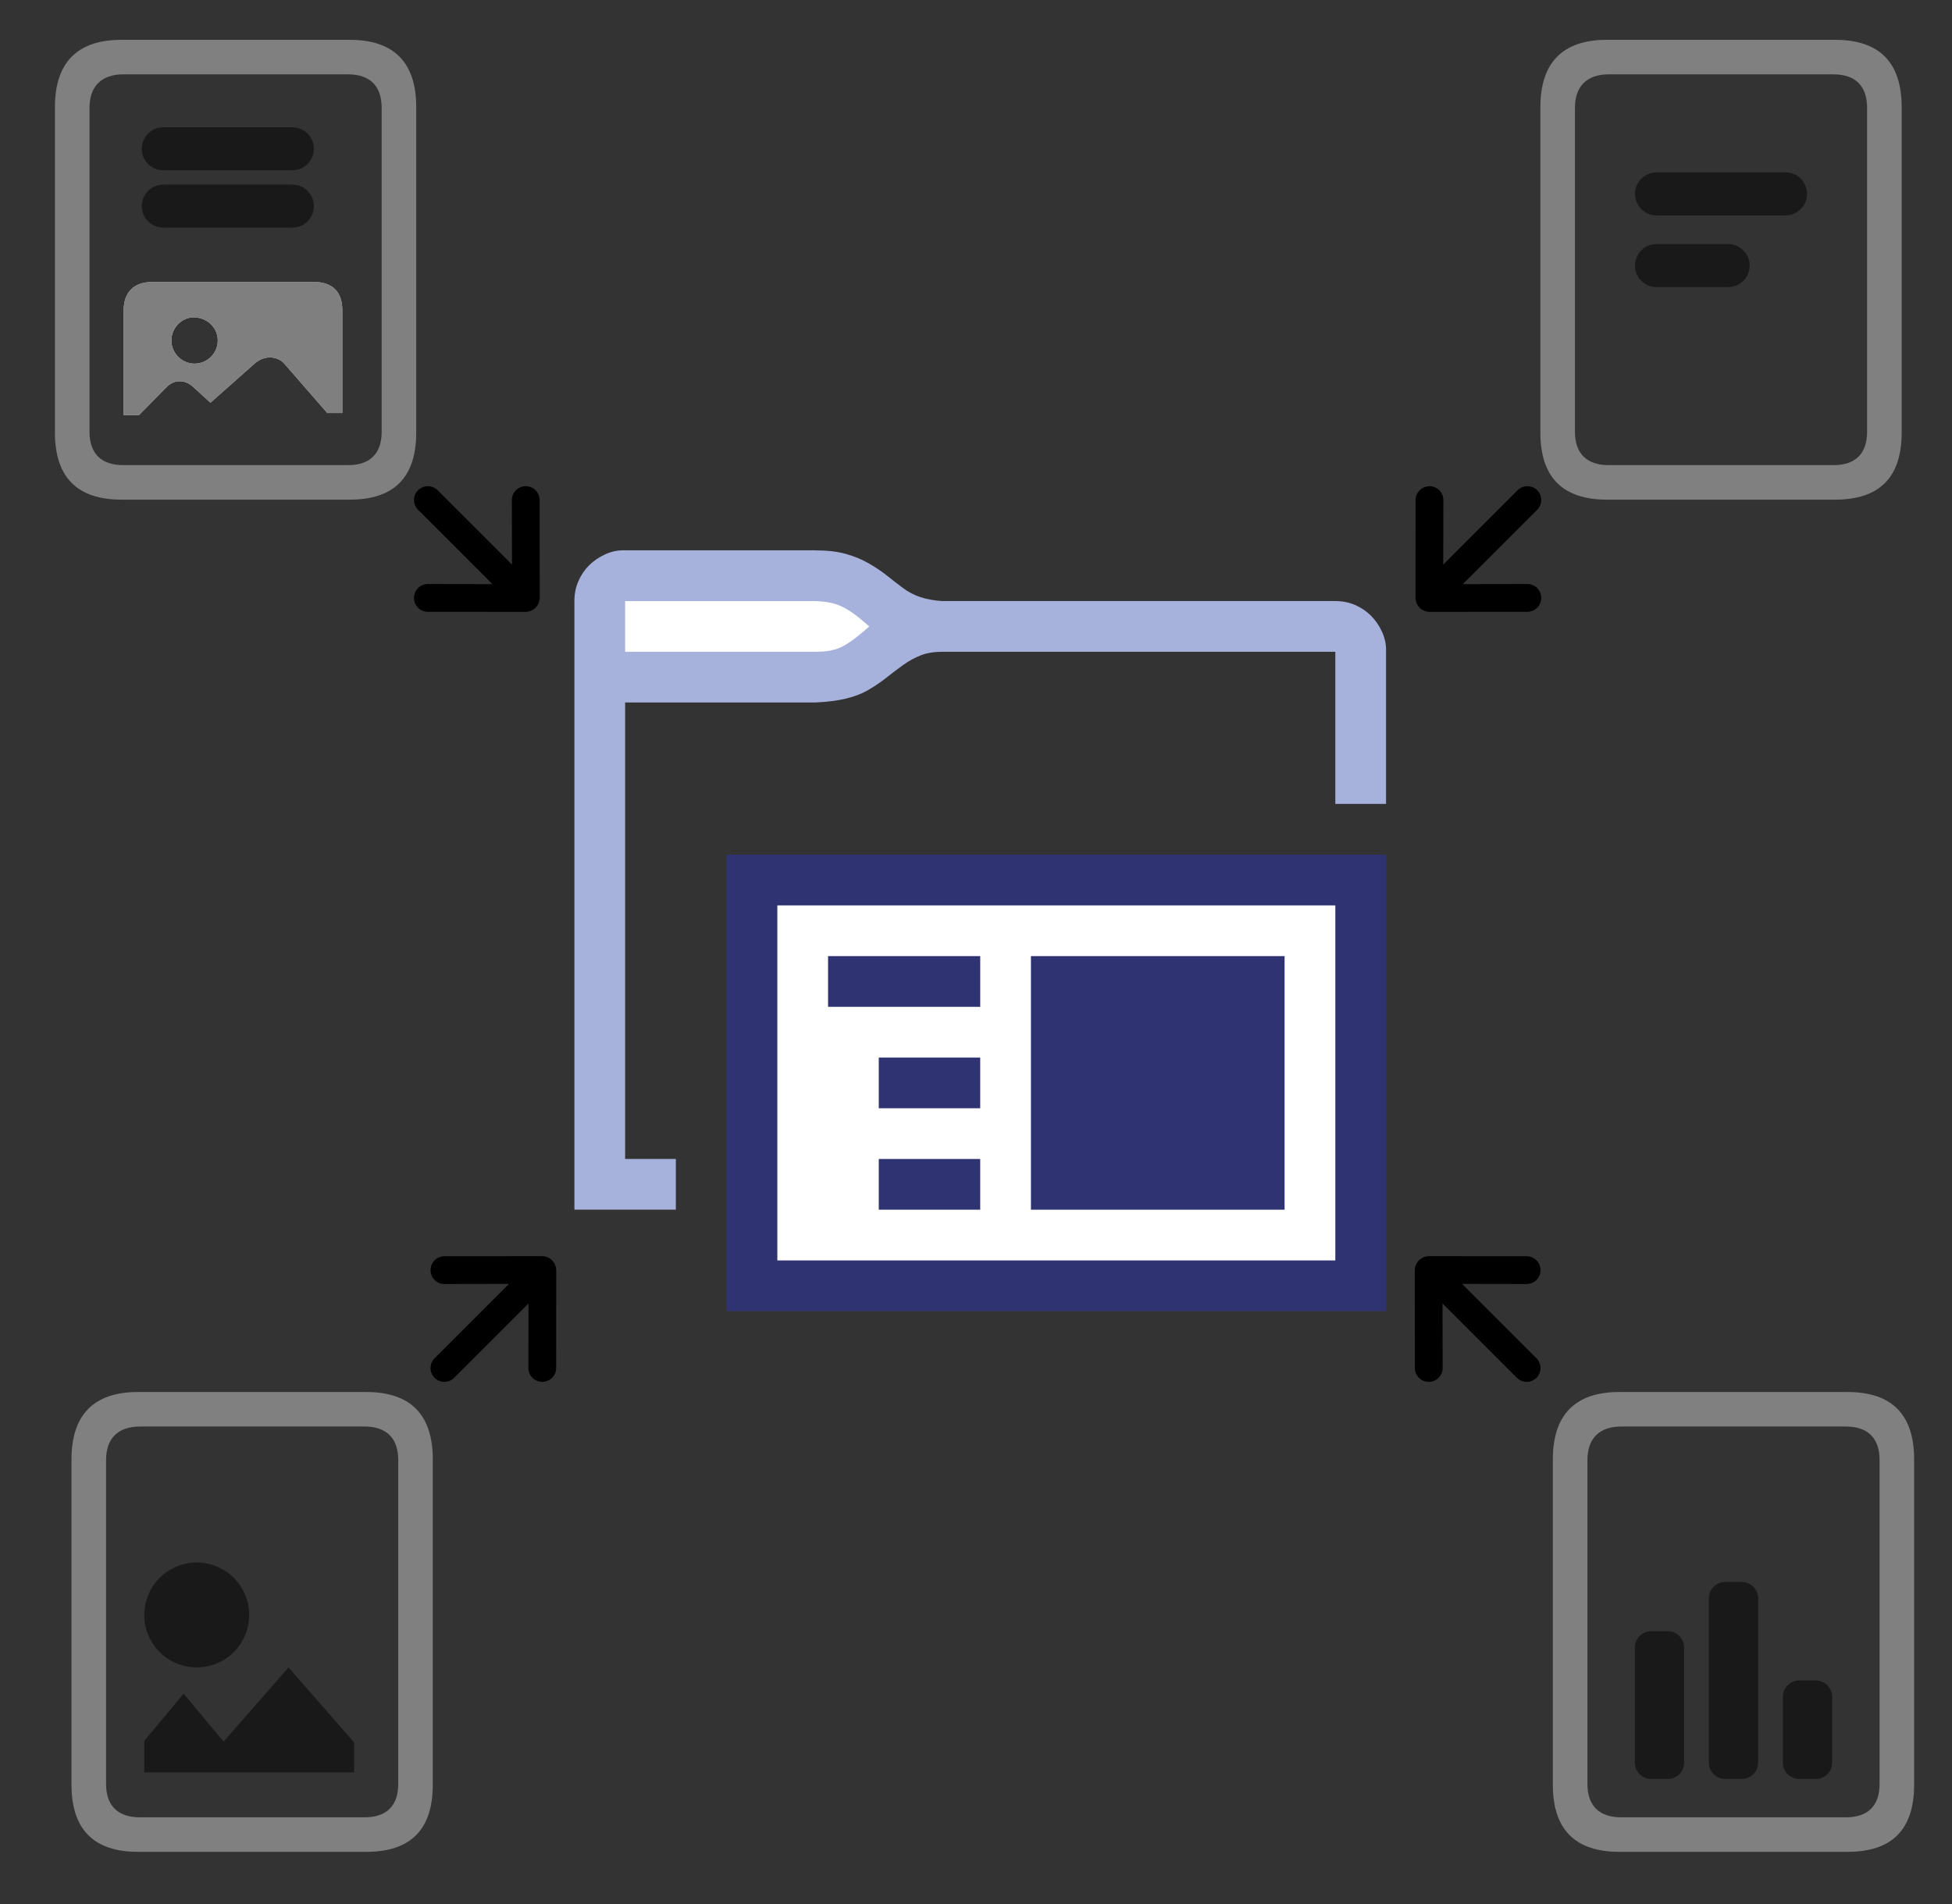 <svg xmlns="http://www.w3.org/2000/svg" xmlns:xlink="http://www.w3.org/1999/xlink" id="Layer_1" data-name="Layer 1" viewBox="0 0 1480 1444"><rect x="0" y="0" width="1480" height="1444" fill="#333333" stroke="none"/><defs><style>      .cls-1 {        fill: none;      }      .cls-2 {        fill-rule: evenodd;      }      .cls-2, .cls-3 {        opacity: .5;      }      .cls-4 {        fill: gray;      }      .cls-5 {        fill: #fff;      }      .cls-6 {        fill: #303372;      }      .cls-7 {        fill: #a7b2dc;      }      .cls-8 {        clip-path: url(#clippath);      }    </style><clipPath id="clippath"><rect class="cls-1" x="435.52" y="378.91" width="615.38" height="615.38"></rect></clipPath></defs><path d="M324.44,463.96l74.23.05c1.38-.03,2.74-.33,4.01-.89,2.55-1.06,4.57-3.09,5.64-5.64.56-1.27.86-2.63.89-4.01l-.05-74.23c0-1.38-.27-2.75-.8-4.03-.53-1.28-1.31-2.44-2.29-3.42-1.98-1.98-4.66-3.09-7.46-3.09-2.79,0-5.48,1.11-7.45,3.08-1.98,1.98-3.08,4.66-3.08,7.45l.11,48.92-56.38-56.38c-1.97-1.97-4.64-3.08-7.42-3.08-2.78,0-5.45,1.1-7.42,3.07-1.97,1.97-3.07,4.64-3.07,7.42,0,2.78,1.11,5.46,3.08,7.42l56.38,56.38-48.92-.1c-1.39,0-2.76.26-4.04.79-1.28.53-2.44,1.3-3.42,2.28-.98.98-1.76,2.14-2.28,3.42s-.79,2.65-.79,4.04c0,1.39.27,2.76.79,4.04.53,1.28,1.31,2.45,2.29,3.43.98.98,2.15,1.76,3.43,2.29,1.28.53,2.65.8,4.04.79Z"></path><path d="M1158,463.96l-74.23.05c-1.39-.03-2.75-.33-4.01-.89-2.55-1.06-4.58-3.09-5.64-5.64-.56-1.27-.86-2.63-.89-4.01l.05-74.23c0-1.38.27-2.75.8-4.03.53-1.28,1.31-2.44,2.29-3.42,1.98-1.98,4.66-3.09,7.45-3.09,2.8,0,5.48,1.11,7.46,3.08,1.97,1.98,3.08,4.66,3.08,7.45l-.11,48.92,56.38-56.38c1.97-1.97,4.64-3.08,7.43-3.08,2.78,0,5.45,1.1,7.42,3.07,1.96,1.97,3.07,4.64,3.07,7.42s-1.11,5.46-3.08,7.42l-56.38,56.38,48.92-.1c1.39,0,2.76.26,4.04.79,1.28.53,2.44,1.3,3.42,2.28.98.98,1.76,2.14,2.29,3.42.52,1.28.79,2.65.78,4.04.01,1.39-.26,2.76-.79,4.04-.53,1.28-1.3,2.45-2.29,3.43-.98.98-2.14,1.76-3.42,2.29-1.28.53-2.66.8-4.04.79Z"></path><path d="M1157.46,952.66l-74.23-.05c-1.39.03-2.75.33-4.01.89-2.55,1.06-4.58,3.09-5.64,5.64-.56,1.26-.86,2.63-.89,4.01l.05,74.23c0,1.38.27,2.75.8,4.03.53,1.28,1.31,2.45,2.29,3.42,1.98,1.98,4.66,3.09,7.45,3.1,2.8,0,5.48-1.11,7.46-3.09,1.97-1.97,3.08-4.65,3.08-7.45l-.11-48.92,56.38,56.38c1.97,1.97,4.64,3.08,7.43,3.08s5.45-1.1,7.42-3.07c1.96-1.97,3.07-4.64,3.07-7.42s-1.11-5.46-3.08-7.43l-56.38-56.38,48.92.1c1.39,0,2.76-.26,4.04-.79,1.28-.53,2.44-1.3,3.42-2.28.98-.98,1.76-2.14,2.29-3.42.52-1.28.79-2.65.78-4.04.01-1.39-.26-2.76-.79-4.04-.53-1.28-1.3-2.45-2.29-3.43-.98-.98-2.14-1.76-3.42-2.29-1.28-.53-2.66-.8-4.04-.79Z"></path><path d="M336.98,952.66l74.23-.05c1.38.03,2.74.33,4.01.89,2.55,1.06,4.57,3.09,5.64,5.64.56,1.26.86,2.63.89,4.01l-.05,74.23c0,1.38-.27,2.75-.8,4.03-.53,1.28-1.31,2.45-2.29,3.42-1.98,1.98-4.66,3.09-7.46,3.1-2.79,0-5.48-1.11-7.45-3.09-1.98-1.97-3.08-4.65-3.08-7.45l.11-48.92-56.38,56.38c-1.97,1.97-4.64,3.08-7.42,3.08s-5.45-1.1-7.42-3.07c-1.97-1.97-3.07-4.64-3.07-7.42,0-2.79,1.11-5.46,3.08-7.43l56.38-56.38-48.92.1c-1.39,0-2.76-.26-4.04-.79-1.28-.53-2.44-1.3-3.42-2.28-.98-.98-1.76-2.14-2.28-3.42s-.79-2.65-.79-4.04c0-1.39.27-2.76.79-4.04.53-1.28,1.31-2.45,2.29-3.43.98-.98,2.15-1.76,3.43-2.29,1.28-.53,2.65-.8,4.04-.79Z"></path><g><path class="cls-4" d="M237.74,213.82h-121.99c-13.84,0-21.98,7.32-21.98,21.63v79.37h11.56l21.33-21.64c3.1-2.92,6.36-4.06,9.61-4.06s6.84,1.3,9.94,4.06l13.35,12.2,33.39-29.59c3.75-3.27,7.65-4.72,11.56-4.72s8.13,1.3,11.07,4.72l32.57,37.41h11.39v-77.74c0-14.31-7.49-21.63-21.82-21.63ZM147.51,275.79c-9.77,0-17.58-8.13-17.58-17.57s7.81-17.89,17.58-17.56c9.61.32,17.6,7.8,17.6,17.56s-7.99,17.57-17.6,17.57Z"></path><path class="cls-4" d="M265.1,30.19H92.14c-33.55,0-50.49,17.24-50.49,51.08v246.73c0,33.99,16.94,50.91,50.49,50.91h172.95c33.72,0,50.49-16.91,50.49-50.91V81.26c0-33.83-16.77-51.07-50.49-51.07ZM289.37,327.52c0,16.25-8.64,25.21-25.41,25.21H93.44c-16.77,0-25.57-8.96-25.57-25.21V81.75c0-16.1,8.8-25.38,25.74-25.38h170.19c16.93,0,25.57,9.11,25.57,25.38v245.77Z"></path><path class="cls-5" d="M237.74,213.82h-121.99c-13.84,0-21.98,7.32-21.98,21.63v79.37h11.56l21.33-21.64c3.1-2.92,6.36-4.06,9.61-4.06s6.84,1.3,9.94,4.06l13.35,12.2,33.39-29.59c3.75-3.27,7.65-4.72,11.56-4.72s8.13,1.3,11.07,4.72l32.57,37.41h11.39v-77.74c0-14.31-7.49-21.63-21.82-21.63ZM147.51,275.79c-9.77,0-17.58-8.13-17.58-17.57s7.81-17.89,17.58-17.56c9.61.32,17.6,7.8,17.6,17.56s-7.99,17.57-17.6,17.57Z"></path><path class="cls-3" d="M237.74,213.82h-121.99c-13.84,0-21.98,7.32-21.98,21.63v79.37h11.56l21.33-21.64c3.1-2.92,6.36-4.06,9.61-4.06s6.84,1.3,9.94,4.06l13.35,12.2,33.39-29.59c3.75-3.27,7.65-4.72,11.56-4.72s8.13,1.3,11.07,4.72l32.57,37.41h11.39v-77.74c0-14.31-7.49-21.63-21.82-21.63ZM147.51,275.79c-9.77,0-17.58-8.13-17.58-17.57s7.81-17.89,17.58-17.56c9.61.32,17.6,7.8,17.6,17.56s-7.99,17.57-17.6,17.57Z"></path><path class="cls-2" d="M123.81,96.51c-4.33,0-8.47,1.72-11.53,4.78-3.06,3.06-4.78,7.21-4.78,11.53s1.72,8.47,4.78,11.53c3.06,3.06,7.21,4.78,11.53,4.78h97.86c4.33,0,8.47-1.72,11.53-4.78,3.06-3.06,4.78-7.21,4.78-11.53s-1.72-8.47-4.78-11.53c-3.06-3.06-7.21-4.78-11.53-4.78"></path><path class="cls-2" d="M123.81,140c-4.33,0-8.47,1.72-11.53,4.78-3.06,3.06-4.78,7.21-4.78,11.53s1.72,8.47,4.78,11.53c3.06,3.06,7.21,4.78,11.53,4.78h97.86c4.33,0,8.47-1.72,11.53-4.78,3.06-3.06,4.78-7.21,4.78-11.53s-1.72-8.47-4.78-11.53c-3.06-3.06-7.21-4.78-11.53-4.78"></path></g><g class="cls-8"><g><path class="cls-7" d="M618.21,417.37c9.01,0,16.73.9,23.14,2.7,6.41,1.8,12.22,4.21,17.43,7.21,5.21,3,9.81,6.11,13.82,9.32,4.01,3.2,8.01,6.31,12.02,9.31,4.01,3.01,8.41,5.31,13.22,6.91,4.81,1.6,10.32,2.6,16.53,3h298.08c5.41,0,10.42,1,15.02,3,4.61,2,8.61,4.71,12.02,8.11,3.41,3.41,6.21,7.51,8.41,12.32,2.2,4.81,3.2,9.81,3,15.02v115.38h-38.46v-115.38h-298.08c-6.21,0-11.62.9-16.23,2.7-4.61,1.8-9.01,4.21-13.22,7.21-4.21,3-8.31,6.11-12.32,9.32-4.01,3.2-8.51,6.31-13.52,9.31-5.01,3.01-10.82,5.31-17.43,6.91-6.61,1.6-14.42,2.6-23.44,3h-144.23v346.15h38.46v38.46h-76.92v-461.54c0-5.41,1-10.42,3-15.02,2-4.61,4.71-8.61,8.11-12.02,3.41-3.41,7.51-6.21,12.32-8.41,4.81-2.2,9.81-3.2,15.02-3h144.23Z"></path><path class="cls-5" d="M618.21,494.29c4.81,0,9.01-.4,12.62-1.2,3.61-.8,6.91-2.1,9.92-3.91,3.01-1.8,5.91-3.81,8.71-6.01,2.8-2.2,6.01-4.91,9.62-8.11-3.41-3.01-6.51-5.61-9.31-7.81-2.81-2.2-5.81-4.21-9.02-6.01-3.21-1.8-6.51-3.11-9.92-3.91-3.41-.8-7.61-1.3-12.62-1.5h-144.23v38.46h144.23Z"></path><path class="cls-6" d="M1050.9,648.14v346.15h-500v-346.15h500Z"></path><path class="cls-5" d="M1012.44,686.6h-423.07v269.24h423.07v-269.24Z"></path><path class="cls-6" d="M743.21,763.52h-115.38v-38.46h115.38v38.46Z"></path><path class="cls-6" d="M666.28,801.98h76.92v38.46h-76.92v-38.46Z"></path><path class="cls-6" d="M666.28,878.91h76.92v38.46h-76.92v-38.46Z"></path><path class="cls-6" d="M973.97,917.37h-192.31v-192.31h192.31v192.31Z"></path><path class="cls-6" d="M935.51,763.52h-115.38v115.38h115.38v-115.38Z"></path></g></g><g><path class="cls-4" d="M1400.8,1055.62h-172.95c-33.55,0-50.49,17.24-50.49,51.08v246.73c0,33.99,16.94,50.91,50.49,50.91h172.95c33.72,0,50.49-16.91,50.49-50.91v-246.73c0-33.83-16.77-51.07-50.49-51.07ZM1425.08,1352.94c0,16.25-8.64,25.21-25.41,25.21h-170.52c-16.77,0-25.57-8.96-25.57-25.21v-245.77c0-16.1,8.8-25.38,25.74-25.38h170.19c16.93,0,25.57,9.11,25.57,25.38v245.77Z"></path><path class="cls-3" d="M1264.45,1237.01c6.89,0,12.46,5.58,12.46,12.45v87.19c0,6.87-5.58,12.44-12.46,12.44h-12.47c-6.88,0-12.47-5.57-12.47-12.45v-87.18c0-6.87,5.59-12.45,12.47-12.45h12.47Z"></path><path class="cls-3" d="M1376.69,1274.37c6.88,0,12.46,5.58,12.46,12.46v49.81c0,6.88-5.58,12.45-12.46,12.45h-12.47c-6.89,0-12.47-5.57-12.47-12.45v-49.81c0-6.88,5.58-12.46,12.47-12.46h12.47Z"></path><path class="cls-3" d="M1320.56,1199.65c6.89,0,12.47,5.58,12.47,12.45v124.54c0,6.88-5.58,12.45-12.47,12.45h-12.47c-6.88,0-12.46-5.57-12.46-12.45v-124.54c0-6.87,5.58-12.44,12.46-12.44h12.47Z"></path></g><g><path class="cls-4" d="M277.66,1055.62H104.7c-33.55,0-50.49,17.24-50.49,51.08v246.73c0,33.99,16.94,50.91,50.49,50.91h172.95c33.72,0,50.49-16.91,50.49-50.91v-246.73c0-33.83-16.77-51.07-50.49-51.07ZM301.93,1352.94c0,16.25-8.64,25.21-25.41,25.21H106c-16.77,0-25.57-8.96-25.57-25.21v-245.77c0-16.1,8.8-25.38,25.74-25.38h170.19c16.93,0,25.57,9.11,25.57,25.38v245.77Z"></path><polygon class="cls-2" points="218.76 1264.49 268.47 1321.31 268.47 1344.04 109.38 1344.04 109.38 1320.17 139.21 1284.38 169.52 1320.76 218.76 1264.49"></polygon><path class="cls-2" d="M188.93,1224.71c0,10.55-4.19,20.66-11.65,28.13-7.46,7.46-17.58,11.65-28.12,11.65s-20.67-4.19-28.12-11.65c-7.46-7.47-11.65-17.58-11.65-28.13s4.19-20.66,11.65-28.13c7.46-7.46,17.58-11.65,28.12-11.65s20.67,4.19,28.12,11.65c7.46,7.47,11.65,17.58,11.65,28.13Z"></path></g><g><path class="cls-4" d="M1391.35,30.19h-172.95c-33.55,0-50.49,17.24-50.49,51.08v246.73c0,33.99,16.94,50.91,50.49,50.91h172.95c33.72,0,50.49-16.91,50.49-50.91V81.26c0-33.83-16.77-51.07-50.49-51.07ZM1415.62,327.52c0,16.25-8.64,25.21-25.41,25.21h-170.52c-16.77,0-25.57-8.96-25.57-25.21V81.75c0-16.1,8.8-25.38,25.74-25.38h170.19c16.93,0,25.57,9.11,25.57,25.38v245.77Z"></path><path class="cls-2" d="M1255.94,130.73c-4.33,0-8.47,1.72-11.53,4.78-3.06,3.06-4.78,7.21-4.78,11.53s1.72,8.47,4.78,11.53c3.06,3.06,7.21,4.78,11.53,4.78h97.86c4.33,0,8.47-1.72,11.53-4.78,3.06-3.06,4.78-7.21,4.78-11.53s-1.72-8.47-4.78-11.53c-3.06-3.06-7.21-4.78-11.53-4.78"></path><path class="cls-2" d="M1310.3,185.1c4.33,0,8.47,1.72,11.53,4.78,3.06,3.06,4.78,7.21,4.78,11.53s-1.72,8.47-4.78,11.53c-3.06,3.06-7.21,4.78-11.53,4.78h-54.37c-4.33,0-8.47-1.72-11.53-4.78-3.06-3.06-4.78-7.21-4.78-11.53s1.72-8.47,4.78-11.53c3.06-3.06,7.21-4.78,11.53-4.78"></path></g></svg>